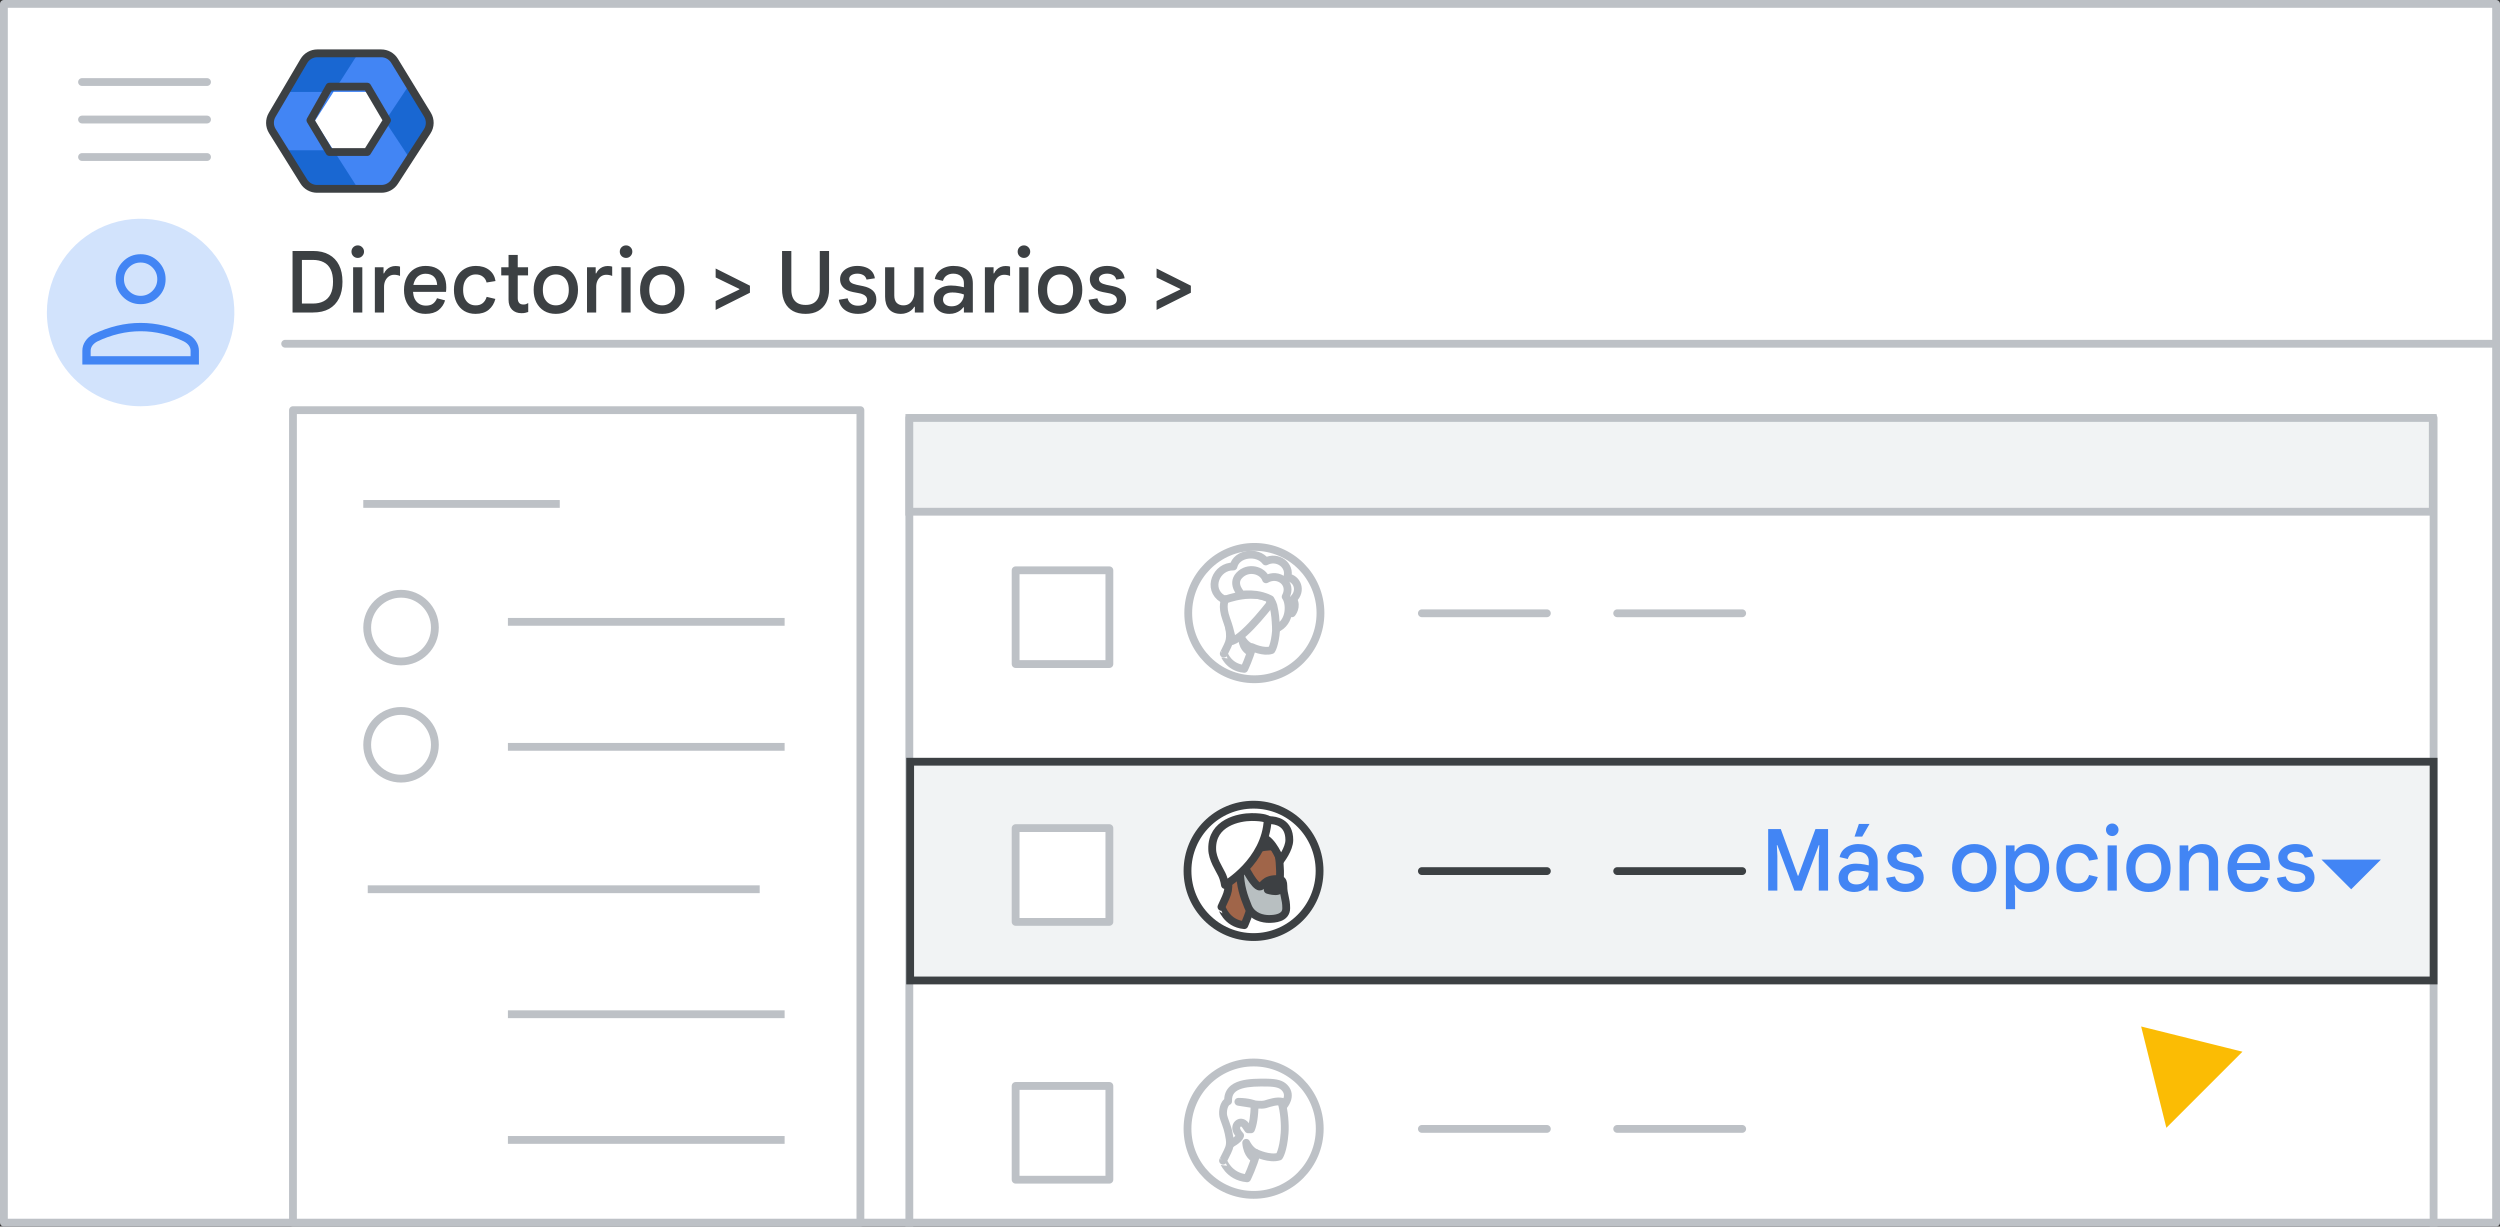 <svg width="320" height="157" viewBox="0 0 320 157" fill="none" xmlns="http://www.w3.org/2000/svg">
<rect x="0" y="0" width="320" height="157" fill="#333333" stroke="none"/>
<g id="admin-restore-data" clip-path="url(#clip0_4876_2999)">
<rect id="Rectangle" x="0.5" y="0.5" width="319" height="156" fill="white" stroke="#BDC1C6" stroke-linejoin="round"/>
<path id="Line" d="M36.5 44H319" stroke="#BDC1C6" stroke-linecap="round"/>
<g id="Admin icon - illustrated">
<g id="Group">
<path id="Vector" d="M36.407 19.233L38.831 23.168C39.214 23.791 39.922 24.174 40.688 24.174H45.849L44.92 21.531L42.688 19.233L39.547 18.722L36.407 19.233Z" fill="#1967D2"/>
<path id="Vector_2" d="M54.859 14.494L52.506 10.673L50.482 12.774L49.287 15.5L50.585 18.417L52.49 20.35L54.859 16.506C55.242 15.883 55.242 15.117 54.859 14.494Z" fill="#1967D2"/>
<path id="Vector_3" d="M45.85 6.826H40.689C39.923 6.826 39.215 7.209 38.832 7.832L36.407 11.767L39.547 12.279L42.688 11.767L44.98 9.469L45.85 6.826Z" fill="#1967D2"/>
<path id="Vector_4" d="M40.299 15.5L42.688 11.767H36.407L34.728 14.494C34.345 15.117 34.345 15.883 34.728 16.506L36.407 19.233H42.688L40.299 15.5Z" fill="#4285F4"/>
<path id="Vector_5" d="M46.898 11.767L49.287 15.5L52.505 10.673L50.755 7.832C50.372 7.209 49.663 6.826 48.897 6.826H45.85L42.688 11.767H46.898Z" fill="#4285F4"/>
<path id="Vector_6" d="M46.898 19.233H42.688L45.85 24.174H48.897C49.663 24.174 50.372 23.791 50.755 23.168L52.49 20.35L49.287 15.5L46.898 19.233Z" fill="#4285F4"/>
</g>
<path id="Path 19" fill-rule="evenodd" clip-rule="evenodd" d="M42.167 11.092H47.008L49.538 15.396L47.008 19.459H42.167L39.732 15.396L42.167 11.092Z" stroke="#3C4043" stroke-linejoin="round"/>
<path id="Path 19_2" fill-rule="evenodd" clip-rule="evenodd" d="M38.894 7.811C39.254 7.201 39.909 6.826 40.618 6.826H48.793C49.49 6.826 50.136 7.189 50.5 7.783L54.714 14.676C55.115 15.332 55.105 16.16 54.686 16.806L50.506 23.261C50.137 23.83 49.505 24.174 48.827 24.174H40.584C39.894 24.174 39.252 23.818 38.887 23.232L34.862 16.778C34.468 16.146 34.457 15.347 34.835 14.705L38.894 7.811Z" stroke="#3C4043" stroke-linejoin="round"/>
</g>
<g id="Menu">
<path id="Line_2" d="M10.5 10.5H26.5" stroke="#BDC1C6" stroke-linecap="round" stroke-linejoin="round"/>
<path id="Line_3" d="M10.5 15.3H26.5" stroke="#BDC1C6" stroke-linecap="round" stroke-linejoin="round"/>
<path id="Line_4" d="M10.5 20.1H26.5" stroke="#BDC1C6" stroke-linecap="round" stroke-linejoin="round"/>
</g>
<g id="nav-directory-on">
<path id="Path" d="M18 52C22.854 52 27.23 49.076 29.087 44.591C30.944 40.107 29.916 34.945 26.484 31.514C23.051 28.082 17.889 27.056 13.405 28.915C8.921 30.773 5.998 35.15 6 40.004C6 43.186 7.264 46.238 9.515 48.488C11.765 50.738 14.818 52.001 18 52Z" fill="#D2E3FC"/>
<g id="person_BASELINE_P900">
<path id="Shape" fill-rule="evenodd" clip-rule="evenodd" d="M15.735 38.002C16.357 38.623 17.112 38.934 18 38.934C18.888 38.934 19.643 38.623 20.265 38.002C20.887 37.38 21.198 36.625 21.198 35.736C21.198 34.866 20.887 34.115 20.265 33.484C19.643 32.854 18.888 32.539 18 32.539C17.112 32.539 16.357 32.854 15.735 33.484C15.113 34.115 14.802 34.866 14.802 35.736C14.802 36.625 15.113 37.38 15.735 38.002ZM10.539 44.903V46.662H25.462V44.903C25.462 44.459 25.333 44.046 25.076 43.664C24.818 43.282 24.476 42.985 24.049 42.772C23.037 42.292 22.029 41.932 21.025 41.692C20.021 41.452 19.013 41.333 18 41.333C16.987 41.333 15.979 41.452 14.976 41.692C13.972 41.932 12.963 42.292 11.951 42.772C11.524 42.985 11.183 43.282 10.925 43.664C10.667 44.046 10.539 44.459 10.539 44.903ZM24.396 45.596V44.903C24.396 44.655 24.32 44.428 24.17 44.223C24.018 44.019 23.809 43.846 23.543 43.704C22.655 43.278 21.744 42.954 20.812 42.732C19.879 42.51 18.942 42.398 18 42.398C17.058 42.398 16.122 42.51 15.189 42.732C14.256 42.954 13.345 43.278 12.457 43.704C12.191 43.846 11.982 44.019 11.831 44.223C11.68 44.428 11.604 44.655 11.604 44.903V45.596H24.396ZM19.506 37.242C19.088 37.659 18.586 37.868 18 37.868C17.414 37.868 16.912 37.659 16.495 37.242C16.077 36.824 15.868 36.323 15.868 35.736C15.868 35.15 16.077 34.648 16.495 34.231C16.912 33.813 17.414 33.605 18 33.605C18.586 33.605 19.088 33.813 19.506 34.231C19.923 34.648 20.132 35.15 20.132 35.736C20.132 36.323 19.923 36.824 19.506 37.242Z" fill="#4285F4"/>
</g>
</g>
<rect id="Rectangle_2" x="116.395" y="53.5" width="195.105" height="111" stroke="#BDC1C6" stroke-linejoin="round"/>
<rect id="Rectangle_3" x="116.395" y="53.5" width="195" height="12" fill="#F1F3F4" stroke="#BDC1C6"/>
<rect id="Rectangle_4" x="116.5" y="97.5" width="195" height="28" fill="#F1F3F4" stroke="#3C4043"/>
<rect id="Rectangle_5" x="37.5" y="52.5" width="72.632" height="104" fill="white" stroke="#BDC1C6" stroke-linejoin="round"/>
<g id="Group 4">
<path id="Line_5" d="M207 144.5H223" stroke="#BDC1C6" stroke-linecap="round"/>
<path id="Line_6" d="M182 144.5H198" stroke="#BDC1C6" stroke-linecap="round"/>
<rect id="Rectangle_6" x="130" y="139" width="12" height="12" fill="white" stroke="#BDC1C6" stroke-linejoin="round"/>
</g>
<g id="People/profile9 greyscale">
<g id="Group 22 Copy 5">
<ellipse id="Oval" cx="160.463" cy="144.472" rx="8.463" ry="8.472" fill="white" stroke="#BDC1C6"/>
</g>
<path id="Fill 1" fill-rule="evenodd" clip-rule="evenodd" d="M159.632 150.825C159.632 150.825 160.439 149.19 160.835 147.616C160.835 147.616 162.527 148.426 163.73 148.037C163.73 148.037 164.252 147.32 164.426 145.061C164.521 143.924 164.363 142.195 164.046 141.135C163.698 139.936 162.512 139.126 160.565 139.422C157.923 139.811 156.705 141.244 157.195 143.721C157.765 146.666 157.464 146.666 156.547 148.567C156.562 148.551 157.211 150.608 159.632 150.825Z" fill="white"/>
<path id="Stroke 3" fill-rule="evenodd" clip-rule="evenodd" d="M159.632 150.825C159.632 150.825 160.439 149.19 160.835 147.616C160.835 147.616 162.527 148.426 163.73 148.037C163.73 148.037 164.252 147.32 164.426 145.061C164.521 143.924 164.363 142.195 164.046 141.135C163.698 139.936 162.512 139.126 160.565 139.422C157.923 139.811 156.705 141.244 157.195 143.721C157.765 146.666 157.464 146.666 156.547 148.567C156.562 148.551 157.211 150.608 159.632 150.825Z" stroke="#BDC1C6" stroke-linecap="round" stroke-linejoin="round"/>
<path id="Fill 5" fill-rule="evenodd" clip-rule="evenodd" d="M158.737 145.345C158.574 145.911 157.413 146.477 157.413 146.477C157.413 146.477 157.528 146.267 157.266 145.054C157.102 144.198 156.661 143.276 156.579 142.84C156.465 142.226 156.644 141.191 157.2 140.965C157.07 138.532 160.091 138.556 162.102 138.573L162.121 138.573C163.462 138.589 164.017 138.799 164.426 139.219C165.44 140.27 164.312 141.531 164.312 141.531C164.279 141.272 164.116 141.03 164.116 141.03C163.429 140.868 162.579 141.159 161.941 141.353C161.467 141.482 160.584 141.353 160.584 141.353C160.584 142.84 160.372 143.988 160.127 144.553H159.767L159.358 143.955C159.358 143.955 159.13 143.664 158.77 143.697C158.606 143.713 158.23 143.891 158.23 144.392C158.23 144.747 158.557 145.168 158.737 145.345Z" fill="white"/>
<path id="Stroke 7" d="M160.585 141.353L160.508 141.847C160.759 141.886 161 141.73 161.067 141.484C161.134 141.238 161.005 140.982 160.768 140.888L160.585 141.353ZM158.509 141.03V140.53C158.247 140.53 158.03 140.731 158.01 140.991C157.99 141.251 158.174 141.484 158.432 141.524L158.509 141.03ZM160.584 141.353L160.657 140.858C160.513 140.837 160.367 140.88 160.258 140.975C160.148 141.07 160.084 141.208 160.084 141.353H160.584ZM160.127 144.553V145.053C160.326 145.053 160.506 144.935 160.585 144.752L160.127 144.553ZM159.767 144.553L159.354 144.835C159.447 144.972 159.602 145.053 159.767 145.053V144.553ZM159.358 143.955L159.771 143.673C159.765 143.664 159.758 143.655 159.752 143.647L159.358 143.955ZM158.77 143.697L158.725 143.199L158.72 143.199L158.77 143.697ZM158.737 145.345L159.218 145.484C159.268 145.308 159.219 145.119 159.089 144.99L158.737 145.345ZM157.413 146.477L156.974 146.238C156.87 146.429 156.901 146.665 157.052 146.822C157.202 146.98 157.437 147.022 157.632 146.926L157.413 146.477ZM157.266 145.054L156.775 145.148L156.777 145.16L157.266 145.054ZM156.579 142.84L156.088 142.931L156.088 142.932L156.579 142.84ZM157.2 140.965L157.389 141.428C157.586 141.348 157.711 141.151 157.7 140.938L157.2 140.965ZM162.121 138.573L162.127 138.073L162.125 138.073L162.121 138.573ZM164.426 139.219L164.786 138.872L164.785 138.871L164.426 139.219ZM164.312 141.531L163.816 141.594C163.84 141.788 163.976 141.95 164.163 142.008C164.35 142.067 164.554 142.01 164.685 141.864L164.312 141.531ZM164.116 141.03L164.53 140.75C164.46 140.646 164.353 140.572 164.23 140.543L164.116 141.03ZM161.941 141.353L162.073 141.835C162.078 141.834 162.082 141.833 162.087 141.831L161.941 141.353ZM160.585 141.353C160.768 140.888 160.768 140.888 160.768 140.888C160.768 140.888 160.768 140.888 160.768 140.888C160.768 140.888 160.768 140.888 160.767 140.888C160.767 140.887 160.766 140.887 160.766 140.887C160.765 140.887 160.764 140.886 160.762 140.886C160.759 140.884 160.756 140.883 160.751 140.881C160.742 140.878 160.73 140.873 160.715 140.868C160.684 140.857 160.642 140.843 160.587 140.825C160.479 140.791 160.323 140.747 160.128 140.703C159.736 140.616 159.18 140.53 158.509 140.53V141.53C159.095 141.53 159.578 141.605 159.91 141.679C160.075 141.716 160.203 141.753 160.287 141.779C160.329 141.793 160.36 141.803 160.379 141.81C160.389 141.813 160.395 141.816 160.399 141.817C160.401 141.818 160.402 141.818 160.402 141.818C160.402 141.819 160.402 141.819 160.402 141.818C160.402 141.818 160.402 141.818 160.402 141.818C160.401 141.818 160.401 141.818 160.401 141.818C160.401 141.818 160.401 141.818 160.401 141.818C160.401 141.818 160.401 141.818 160.585 141.353ZM158.432 141.524L160.508 141.847L160.662 140.859L158.586 140.536L158.432 141.524ZM160.084 141.353C160.084 142.811 159.874 143.88 159.668 144.354L160.585 144.752C160.87 144.095 161.084 142.869 161.084 141.353H160.084ZM160.127 144.053H159.767V145.053H160.127V144.053ZM160.18 144.271L159.771 143.673L158.946 144.238L159.354 144.835L160.18 144.271ZM159.358 143.955C159.752 143.647 159.751 143.646 159.751 143.646C159.751 143.646 159.751 143.646 159.751 143.646C159.751 143.646 159.751 143.645 159.751 143.645C159.75 143.645 159.75 143.644 159.749 143.644C159.749 143.643 159.748 143.642 159.747 143.641C159.745 143.638 159.743 143.636 159.74 143.633C159.736 143.627 159.73 143.62 159.723 143.612C159.709 143.597 159.691 143.577 159.669 143.555C159.624 143.511 159.561 143.454 159.478 143.399C159.315 143.289 159.055 143.169 158.725 143.199L158.815 144.195C158.845 144.192 158.879 144.201 158.92 144.229C158.94 144.242 158.956 144.256 158.965 144.266C158.97 144.27 158.972 144.273 158.973 144.273C158.973 144.274 158.972 144.273 158.971 144.271C158.97 144.271 158.97 144.27 158.969 144.269C158.968 144.268 158.968 144.267 158.967 144.267C158.967 144.266 158.966 144.266 158.966 144.266C158.966 144.265 158.966 144.265 158.966 144.265C158.966 144.265 158.965 144.265 158.965 144.265C158.965 144.264 158.965 144.264 159.358 143.955ZM158.72 143.199C158.527 143.218 158.289 143.315 158.094 143.501C157.882 143.702 157.731 144.002 157.731 144.392H158.731C158.731 144.33 158.742 144.293 158.751 144.272C158.76 144.251 158.772 144.236 158.784 144.224C158.797 144.211 158.812 144.202 158.826 144.196C158.842 144.189 158.842 144.192 158.82 144.194L158.72 143.199ZM157.731 144.392C157.731 144.706 157.868 144.995 157.989 145.195C158.117 145.405 158.27 145.586 158.386 145.701L159.089 144.99C159.025 144.927 158.925 144.809 158.844 144.676C158.756 144.532 158.731 144.433 158.731 144.392H157.731ZM158.257 145.207C158.25 145.229 158.215 145.299 158.107 145.408C158.005 145.51 157.873 145.614 157.732 145.71C157.593 145.805 157.456 145.886 157.354 145.943C157.303 145.971 157.262 145.993 157.234 146.007C157.22 146.015 157.209 146.02 157.202 146.023C157.199 146.025 157.196 146.026 157.195 146.027C157.194 146.027 157.194 146.027 157.194 146.028C157.194 146.028 157.194 146.028 157.194 146.028C157.194 146.028 157.194 146.028 157.194 146.027C157.194 146.027 157.194 146.027 157.194 146.027C157.194 146.027 157.194 146.027 157.413 146.477C157.632 146.926 157.632 146.926 157.632 146.926C157.632 146.926 157.633 146.926 157.633 146.926C157.633 146.926 157.633 146.926 157.633 146.926C157.633 146.926 157.634 146.925 157.634 146.925C157.635 146.925 157.637 146.924 157.638 146.923C157.641 146.922 157.645 146.92 157.65 146.917C157.661 146.912 157.675 146.905 157.693 146.896C157.729 146.877 157.779 146.85 157.84 146.817C157.96 146.75 158.124 146.653 158.296 146.536C158.466 146.42 158.654 146.276 158.816 146.113C158.971 145.957 159.142 145.744 159.218 145.484L158.257 145.207ZM157.413 146.477C157.852 146.716 157.853 146.715 157.853 146.714C157.853 146.714 157.854 146.714 157.854 146.713C157.854 146.712 157.855 146.711 157.855 146.71C157.856 146.708 157.857 146.706 157.858 146.704C157.86 146.7 157.862 146.696 157.864 146.692C157.868 146.685 157.872 146.677 157.875 146.669C157.882 146.652 157.888 146.636 157.893 146.619C157.904 146.585 157.913 146.549 157.92 146.51C157.933 146.432 157.94 146.335 157.938 146.21C157.933 145.962 157.889 145.572 157.755 144.949L156.777 145.16C156.904 145.749 156.935 146.07 156.938 146.23C156.939 146.309 156.934 146.341 156.934 146.34C156.934 146.34 156.936 146.329 156.942 146.312C156.945 146.303 156.948 146.292 156.954 146.28C156.956 146.274 156.959 146.267 156.963 146.26C156.964 146.256 156.966 146.253 156.968 146.249C156.969 146.247 156.97 146.245 156.971 146.243C156.971 146.242 156.972 146.242 156.972 146.241C156.973 146.24 156.973 146.239 156.973 146.239C156.974 146.238 156.974 146.238 157.413 146.477ZM157.757 144.961C157.667 144.49 157.504 144.014 157.362 143.62C157.209 143.195 157.102 142.914 157.071 142.748L156.088 142.932C156.138 143.202 156.292 143.6 156.421 143.959C156.562 144.35 156.701 144.762 156.775 145.148L157.757 144.961ZM157.071 142.749C157.029 142.521 157.039 142.186 157.121 141.89C157.209 141.567 157.334 141.451 157.389 141.428L157.012 140.502C156.511 140.706 156.268 141.219 156.156 141.624C156.038 142.056 156.016 142.544 156.088 142.931L157.071 142.749ZM157.7 140.938C157.673 140.441 157.806 140.119 158.007 139.889C158.22 139.646 158.552 139.46 159 139.327C159.909 139.057 161.091 139.065 162.117 139.073L162.125 138.073C161.141 138.065 159.797 138.048 158.716 138.368C158.168 138.531 157.639 138.793 157.255 139.23C156.861 139.68 156.662 140.268 156.701 140.992L157.7 140.938ZM162.115 139.073C163.417 139.088 163.801 139.294 164.068 139.568L164.785 138.871C164.234 138.304 163.507 138.089 162.127 138.073L162.115 139.073ZM164.066 139.566C164.402 139.915 164.392 140.274 164.277 140.605C164.217 140.776 164.131 140.928 164.056 141.04C164.02 141.095 163.988 141.137 163.966 141.165C163.955 141.178 163.947 141.188 163.942 141.194C163.94 141.197 163.938 141.198 163.938 141.199C163.938 141.199 163.938 141.199 163.938 141.199C163.938 141.199 163.938 141.199 163.938 141.199C163.938 141.198 163.939 141.198 163.939 141.198C163.939 141.198 163.939 141.198 163.939 141.198C163.939 141.198 163.939 141.198 164.312 141.531C164.685 141.864 164.685 141.864 164.685 141.864C164.685 141.864 164.685 141.864 164.685 141.864C164.685 141.863 164.686 141.863 164.686 141.863C164.686 141.862 164.687 141.861 164.688 141.861C164.689 141.859 164.691 141.857 164.692 141.855C164.696 141.851 164.701 141.846 164.706 141.839C164.718 141.826 164.733 141.807 164.751 141.785C164.787 141.739 164.835 141.675 164.888 141.595C164.994 141.437 165.126 141.208 165.221 140.933C165.417 140.371 165.464 139.575 164.786 138.872L164.066 139.566ZM164.808 141.468C164.782 141.263 164.708 141.082 164.652 140.966C164.622 140.904 164.594 140.853 164.572 140.817C164.561 140.799 164.552 140.784 164.545 140.772C164.541 140.767 164.538 140.762 164.536 140.758C164.535 140.756 164.533 140.755 164.533 140.753C164.532 140.753 164.532 140.752 164.531 140.752C164.531 140.751 164.531 140.751 164.531 140.751C164.531 140.751 164.531 140.751 164.531 140.75C164.531 140.75 164.53 140.75 164.53 140.75C164.53 140.75 164.53 140.75 164.116 141.03C163.701 141.309 163.701 141.309 163.701 141.309C163.701 141.309 163.701 141.309 163.701 141.309C163.701 141.309 163.701 141.309 163.701 141.309C163.701 141.308 163.701 141.308 163.7 141.308C163.7 141.308 163.7 141.307 163.7 141.307C163.7 141.307 163.699 141.307 163.699 141.307C163.699 141.306 163.7 141.307 163.701 141.309C163.703 141.312 163.706 141.318 163.711 141.326C163.722 141.343 163.736 141.369 163.751 141.401C163.785 141.47 163.809 141.54 163.816 141.594L164.808 141.468ZM164.23 140.543C163.784 140.438 163.317 140.485 162.911 140.568C162.503 140.651 162.101 140.782 161.796 140.875L162.087 141.831C162.419 141.73 162.761 141.619 163.11 141.548C163.459 141.477 163.761 141.46 164.001 141.516L164.23 140.543ZM161.81 140.871C161.658 140.912 161.391 140.918 161.114 140.902C160.985 140.895 160.869 140.884 160.785 140.874C160.744 140.87 160.711 140.865 160.688 140.862C160.677 140.861 160.669 140.86 160.663 140.859C160.661 140.859 160.659 140.858 160.658 140.858C160.657 140.858 160.657 140.858 160.657 140.858C160.657 140.858 160.657 140.858 160.657 140.858C160.657 140.858 160.657 140.858 160.657 140.858C160.657 140.858 160.657 140.858 160.657 140.858C160.657 140.858 160.657 140.858 160.584 141.353C160.512 141.848 160.512 141.848 160.512 141.848C160.512 141.848 160.512 141.848 160.512 141.848C160.512 141.848 160.512 141.848 160.513 141.848C160.513 141.848 160.513 141.848 160.514 141.848C160.514 141.848 160.515 141.848 160.516 141.848C160.519 141.849 160.522 141.849 160.526 141.85C160.533 141.851 160.544 141.852 160.558 141.854C160.586 141.858 160.626 141.863 160.674 141.868C160.771 141.879 160.905 141.892 161.056 141.901C161.339 141.917 161.75 141.923 162.073 141.835L161.81 140.871Z" fill="#BDC1C6"/>
<path id="Fill 13" fill-rule="evenodd" clip-rule="evenodd" d="M160.512 148.256C160.512 148.256 159.64 147.845 159.512 146.279C159.512 146.279 159.94 147.212 160.698 147.56C160.698 147.56 160.655 147.734 160.626 147.877C160.569 148.035 160.512 148.256 160.512 148.256Z" fill="#BDC1C6"/>
<path id="Stroke 15" fill-rule="evenodd" clip-rule="evenodd" d="M160.512 148.256C160.512 148.256 159.64 147.845 159.512 146.279C159.512 146.279 159.94 147.212 160.698 147.56C160.698 147.56 160.655 147.734 160.626 147.877C160.569 148.035 160.512 148.256 160.512 148.256Z" stroke="#BDC1C6" stroke-linecap="round" stroke-linejoin="round"/>
</g>
<g id="Group 5">
<path id="Line_7" d="M207 111.5H223" stroke="#3C4043" stroke-linecap="round"/>
<path id="Line_8" d="M182 111.5H198" stroke="#3C4043" stroke-linecap="round"/>
<g id="People/profile6">
<g id="Group 22 Copy">
<ellipse id="Oval_2" cx="160.453" cy="111.472" rx="8.453" ry="8.472" fill="white" stroke="#3C4043"/>
</g>
<g id="Group 25">
<path id="Fill 1_2" fill-rule="evenodd" clip-rule="evenodd" d="M159.272 118.419C159.272 118.419 160.037 116.726 160.413 115.099C160.413 115.099 162.019 115.937 163.16 115.534C163.16 115.534 163.656 114.792 163.821 112.456C163.911 111.279 163.761 109.49 163.461 108.394C163.13 107.153 162.004 106.315 160.158 106.621C157.65 107.024 156.494 108.507 156.96 111.07C157.5 114.116 157.215 114.116 156.344 116.082C156.359 116.082 156.96 118.209 159.272 118.419Z" fill="#A06549"/>
<path id="Stroke 3_2" fill-rule="evenodd" clip-rule="evenodd" d="M159.272 118.419C159.272 118.419 160.037 116.726 160.413 115.099C160.413 115.099 162.019 115.937 163.16 115.534C163.16 115.534 163.656 114.792 163.821 112.456C163.911 111.279 163.761 109.49 163.461 108.394C163.13 107.153 162.004 106.315 160.158 106.621C157.65 107.024 156.494 108.507 156.96 111.07C157.5 114.116 157.215 114.116 156.344 116.082C156.359 116.082 156.96 118.209 159.272 118.419Z" stroke="#3D4043" stroke-linecap="round" stroke-linejoin="round"/>
<path id="Fill 5_2" fill-rule="evenodd" clip-rule="evenodd" d="M160.44 115.652C160.44 115.652 159.28 115.24 159.108 113.675C159.108 113.675 159.679 114.608 160.688 114.956C160.688 114.956 160.631 115.13 160.593 115.272C160.517 115.43 160.44 115.652 160.44 115.652Z" fill="#3C4043"/>
<path id="Stroke 7_2" fill-rule="evenodd" clip-rule="evenodd" d="M160.44 115.652C160.44 115.652 159.28 115.24 159.108 113.675C159.108 113.675 159.679 114.608 160.688 114.956C160.688 114.956 160.631 115.13 160.593 115.272C160.517 115.43 160.44 115.652 160.44 115.652Z" stroke="#3C4043" stroke-linecap="round" stroke-linejoin="round"/>
<path id="Fill 9" fill-rule="evenodd" clip-rule="evenodd" d="M163.819 113.854C163.819 113.854 163.727 114.07 163.247 114.07C162.766 114.07 162.267 113.897 162.267 113.897C162.267 113.897 163.025 113.279 163.505 113.279C163.986 113.279 163.819 113.854 163.819 113.854ZM164.27 113.38C164.27 112.521 163.819 112.521 163.419 112.521C161.751 112.521 161.734 113.477 161.234 113.477C160.6 113.477 159.365 111.062 159.365 111.062C159.365 111.062 158.681 109.57 158.715 111.5C158.748 113.429 159.198 114.71 159.749 116.055C160.299 117.401 161.734 117.628 162.418 117.628C163.102 117.628 164.637 117.547 164.637 116.25C164.637 114.969 164.27 114.612 164.27 113.38Z" fill="#B8BFC1"/>
<path id="Stroke 11" d="M163.819 113.854L164.279 114.051C164.287 114.032 164.294 114.013 164.3 113.993L163.819 113.854ZM162.267 113.897L161.951 113.51C161.811 113.625 161.743 113.806 161.775 113.985C161.807 114.163 161.933 114.311 162.104 114.37L162.267 113.897ZM159.365 111.062L158.911 111.27C158.914 111.277 158.917 111.283 158.92 111.289L159.365 111.062ZM163.819 113.854C163.36 113.657 163.36 113.657 163.36 113.657C163.36 113.656 163.36 113.656 163.36 113.656C163.361 113.655 163.361 113.655 163.361 113.654C163.362 113.653 163.362 113.652 163.363 113.651C163.364 113.649 163.364 113.646 163.365 113.644C163.367 113.64 163.369 113.636 163.371 113.632C163.375 113.624 163.379 113.617 163.383 113.61C163.391 113.597 163.399 113.585 163.407 113.576C163.423 113.556 163.436 113.546 163.441 113.543C163.455 113.534 163.411 113.57 163.247 113.57V114.57C163.563 114.57 163.805 114.498 163.985 114.382C164.074 114.324 164.14 114.26 164.188 114.2C164.212 114.17 164.231 114.142 164.245 114.117C164.253 114.104 164.259 114.092 164.265 114.081C164.268 114.076 164.27 114.07 164.272 114.065C164.274 114.063 164.275 114.06 164.276 114.058C164.276 114.057 164.277 114.056 164.277 114.055C164.278 114.054 164.278 114.053 164.278 114.053C164.278 114.052 164.278 114.052 164.279 114.052C164.279 114.052 164.279 114.051 163.819 113.854ZM163.247 113.57C163.06 113.57 162.857 113.536 162.691 113.497C162.61 113.478 162.542 113.459 162.496 113.445C162.473 113.438 162.455 113.433 162.444 113.429C162.438 113.427 162.434 113.426 162.432 113.425C162.431 113.425 162.43 113.425 162.43 113.425C162.43 113.425 162.43 113.425 162.43 113.425C162.43 113.425 162.43 113.425 162.43 113.425C162.431 113.425 162.431 113.425 162.431 113.425C162.431 113.425 162.431 113.425 162.431 113.425C162.431 113.425 162.431 113.425 162.267 113.897C162.104 114.37 162.104 114.37 162.104 114.37C162.104 114.37 162.104 114.37 162.104 114.37C162.104 114.37 162.105 114.37 162.105 114.37C162.105 114.37 162.105 114.37 162.106 114.37C162.106 114.371 162.107 114.371 162.108 114.371C162.109 114.372 162.112 114.372 162.114 114.373C162.12 114.375 162.127 114.378 162.136 114.38C162.154 114.386 162.179 114.394 162.21 114.403C162.272 114.422 162.359 114.446 162.463 114.471C162.666 114.518 162.953 114.57 163.247 114.57V113.57ZM162.267 113.897C162.584 114.285 162.584 114.285 162.584 114.285C162.584 114.285 162.583 114.285 162.583 114.285C162.583 114.285 162.583 114.285 162.583 114.285C162.583 114.285 162.583 114.285 162.583 114.285C162.583 114.285 162.583 114.285 162.584 114.284C162.585 114.284 162.586 114.283 162.588 114.281C162.593 114.278 162.599 114.272 162.609 114.265C162.627 114.25 162.655 114.229 162.69 114.203C162.761 114.151 162.859 114.082 162.97 114.013C163.081 113.944 163.196 113.881 163.302 113.837C163.415 113.79 163.481 113.779 163.505 113.779V112.779C163.289 112.779 163.08 112.846 162.916 112.914C162.745 112.986 162.581 113.078 162.443 113.163C162.304 113.25 162.182 113.335 162.096 113.398C162.053 113.43 162.018 113.457 161.993 113.477C161.981 113.486 161.971 113.494 161.964 113.5C161.96 113.503 161.958 113.505 161.955 113.507C161.954 113.507 161.954 113.508 161.953 113.509C161.952 113.509 161.952 113.509 161.952 113.509C161.952 113.51 161.952 113.51 161.952 113.51C161.952 113.51 161.951 113.51 161.951 113.51C161.951 113.51 161.951 113.51 162.267 113.897ZM163.505 113.779C163.516 113.779 163.504 113.781 163.479 113.771C163.453 113.761 163.423 113.743 163.397 113.716C163.347 113.665 163.345 113.619 163.346 113.63C163.348 113.64 163.348 113.661 163.343 113.69C163.341 113.702 163.339 113.712 163.338 113.718C163.338 113.72 163.337 113.722 163.337 113.721C163.337 113.721 163.337 113.721 163.338 113.72C163.338 113.719 163.338 113.719 163.338 113.718C163.338 113.718 163.338 113.717 163.339 113.717C163.339 113.716 163.339 113.716 163.339 113.716C163.339 113.716 163.339 113.716 163.339 113.716C163.339 113.716 163.339 113.715 163.819 113.854C164.3 113.993 164.3 113.993 164.3 113.993C164.3 113.993 164.3 113.992 164.3 113.992C164.3 113.992 164.3 113.992 164.3 113.992C164.3 113.991 164.3 113.99 164.301 113.99C164.301 113.988 164.301 113.987 164.302 113.985C164.303 113.982 164.304 113.978 164.305 113.974C164.307 113.965 164.31 113.954 164.313 113.941C164.319 113.915 164.326 113.88 164.332 113.838C164.344 113.759 164.356 113.637 164.338 113.503C164.321 113.371 164.27 113.181 164.117 113.022C163.952 112.851 163.731 112.779 163.505 112.779V113.779ZM164.77 113.38C164.77 112.876 164.636 112.453 164.27 112.211C163.959 112.006 163.581 112.021 163.419 112.021V113.021C163.526 113.021 163.594 113.022 163.653 113.03C163.709 113.037 163.722 113.048 163.719 113.046C163.709 113.039 163.716 113.036 163.729 113.07C163.746 113.112 163.77 113.205 163.77 113.38H164.77ZM163.419 112.021C162.468 112.021 161.93 112.301 161.56 112.622C161.476 112.695 161.404 112.767 161.347 112.825C161.285 112.889 161.25 112.927 161.214 112.959C161.15 113.018 161.172 112.977 161.234 112.977V113.977C161.545 113.977 161.757 113.817 161.889 113.697C161.952 113.64 162.016 113.573 162.063 113.524C162.115 113.47 162.163 113.423 162.216 113.377C162.398 113.219 162.702 113.021 163.419 113.021V112.021ZM161.234 112.977C161.305 112.977 161.319 113.006 161.258 112.964C161.206 112.928 161.134 112.863 161.045 112.765C160.867 112.568 160.671 112.293 160.482 111.999C160.296 111.709 160.128 111.417 160.005 111.197C159.944 111.087 159.895 110.995 159.861 110.931C159.844 110.9 159.831 110.875 159.823 110.858C159.819 110.85 159.815 110.844 159.813 110.84C159.812 110.838 159.811 110.836 159.811 110.835C159.811 110.835 159.811 110.834 159.81 110.834C159.81 110.834 159.81 110.834 159.81 110.834C159.81 110.834 159.81 110.834 159.81 110.834C159.81 110.834 159.81 110.834 159.365 111.062C158.92 111.289 158.92 111.289 158.92 111.289C158.92 111.289 158.92 111.29 158.92 111.29C158.92 111.29 158.92 111.29 158.92 111.29C158.921 111.291 158.921 111.291 158.921 111.292C158.922 111.293 158.923 111.295 158.924 111.298C158.927 111.303 158.931 111.31 158.936 111.319C158.945 111.338 158.959 111.365 158.978 111.4C159.014 111.468 159.066 111.565 159.131 111.682C159.26 111.914 159.439 112.226 159.641 112.54C159.84 112.85 160.071 113.179 160.303 113.435C160.419 113.563 160.548 113.688 160.685 113.783C160.813 113.873 161.004 113.977 161.234 113.977V112.977ZM159.365 111.062C159.82 110.853 159.82 110.853 159.82 110.853C159.82 110.853 159.819 110.853 159.819 110.853C159.819 110.853 159.819 110.852 159.819 110.852C159.819 110.852 159.819 110.851 159.818 110.851C159.818 110.849 159.817 110.848 159.816 110.846C159.814 110.842 159.812 110.836 159.809 110.83C159.802 110.817 159.793 110.798 159.782 110.777C159.761 110.733 159.729 110.674 159.691 110.608C159.628 110.499 159.503 110.296 159.337 110.165C159.258 110.103 159.07 109.976 158.819 110.021C158.544 110.069 158.406 110.28 158.347 110.411C158.285 110.548 158.254 110.709 158.236 110.873C158.217 111.045 158.21 111.255 158.215 111.508L159.214 111.491C159.21 111.262 159.218 111.097 159.23 110.98C159.243 110.857 159.26 110.818 159.258 110.823C159.258 110.823 159.191 110.97 158.993 111.005C158.904 111.021 158.832 111.004 158.788 110.988C158.747 110.972 158.723 110.954 158.717 110.95C158.709 110.943 158.72 110.95 158.748 110.989C158.773 111.022 158.8 111.065 158.826 111.11C158.852 111.154 158.874 111.196 158.889 111.226C158.897 111.241 158.903 111.254 158.906 111.261C158.908 111.265 158.91 111.268 158.91 111.269C158.911 111.27 158.911 111.271 158.911 111.271C158.911 111.271 158.911 111.271 158.911 111.271C158.911 111.271 158.911 111.271 158.911 111.271C158.911 111.27 158.911 111.27 158.911 111.27C158.911 111.27 158.911 111.27 159.365 111.062ZM158.215 111.508C158.25 113.527 158.725 114.874 159.286 116.245L160.212 115.866C159.671 114.545 159.246 113.331 159.214 111.491L158.215 111.508ZM159.286 116.245C159.96 117.892 161.692 118.128 162.418 118.128V117.128C161.776 117.128 160.639 116.91 160.212 115.866L159.286 116.245ZM162.418 118.128C162.766 118.128 163.402 118.11 163.965 117.891C164.252 117.78 164.549 117.605 164.774 117.328C165.006 117.043 165.137 116.681 165.137 116.25H164.137C164.137 116.467 164.076 116.602 163.999 116.697C163.915 116.8 163.785 116.889 163.603 116.959C163.227 117.105 162.754 117.128 162.418 117.128V118.128ZM165.137 116.25C165.137 115.552 165.035 115.099 164.941 114.686C164.851 114.289 164.77 113.937 164.77 113.38H163.77C163.77 114.055 163.873 114.498 163.966 114.908C164.055 115.301 164.137 115.667 164.137 116.25H165.137Z" fill="#3D4043"/>
<path id="Fill 13_2" fill-rule="evenodd" clip-rule="evenodd" d="M161.478 108.535C161.478 108.535 163.006 108.255 163.372 108.379C163.738 108.504 162.735 106.558 162.735 106.558L161.812 106.574L161.478 108.535Z" fill="white"/>
<path id="Stroke 15_2" fill-rule="evenodd" clip-rule="evenodd" d="M161.083 108.535C161.083 108.535 162.611 108.255 162.977 108.379C163.343 108.504 162.34 106.558 162.34 106.558L161.417 106.574L161.083 108.535Z" stroke="#3D4043" stroke-linecap="round" stroke-linejoin="round"/>
<path id="Fill 17" fill-rule="evenodd" clip-rule="evenodd" d="M161.729 105.13C161.729 105.13 161.595 104.977 162.455 104.977C163.314 104.977 165.032 105.274 165.032 107.521C165.032 108.692 163.905 110.117 163.905 110.117C163.905 110.117 162.875 107.471 161.615 107.199C160.355 106.911 161.729 105.13 161.729 105.13Z" fill="white"/>
<path id="Stroke 19" fill-rule="evenodd" clip-rule="evenodd" d="M161.729 105.13C161.729 105.13 161.595 104.977 162.455 104.977C163.314 104.977 165.032 105.274 165.032 107.521C165.032 108.692 163.905 110.117 163.905 110.117C163.905 110.117 162.875 107.471 161.615 107.199C160.355 106.911 161.729 105.13 161.729 105.13Z" stroke="#3D4043" stroke-linecap="round" stroke-linejoin="round"/>
<path id="Fill 21" fill-rule="evenodd" clip-rule="evenodd" d="M156.794 113.279C156.794 113.279 162.022 110.277 162.267 104.889C162.267 104.889 161.859 104.582 160.225 104.582C158.591 104.582 155.095 105.29 155.16 108.661C155.16 109.939 156.075 111.247 156.386 111.909C156.712 112.571 156.794 113.279 156.794 113.279Z" fill="white"/>
<path id="Stroke 23" fill-rule="evenodd" clip-rule="evenodd" d="M156.794 113.279C156.794 113.279 162.022 110.277 162.267 104.889C162.267 104.889 161.859 104.582 160.225 104.582C158.591 104.582 155.095 105.29 155.16 108.661C155.16 109.939 156.075 111.247 156.386 111.909C156.712 112.571 156.794 113.279 156.794 113.279Z" stroke="#3D4043" stroke-linecap="round" stroke-linejoin="round"/>
</g>
</g>
<rect id="Rectangle_7" x="130" y="106" width="12" height="12" fill="white" stroke="#BDC1C6" stroke-linejoin="round"/>
<g id="Group 2">
<g id="arrow_drop_down_BASELINE_P900">
<path id="Path_2" d="M300.95 113.83L297.15 110.03H304.75L300.95 113.83Z" fill="#4285F4"/>
</g>
</g>
</g>
<g id="Group 3">
<path id="Line_9" d="M207 78.5H223" stroke="#BDC1C6" stroke-linecap="round"/>
<path id="Line_10" d="M182 78.5H198" stroke="#BDC1C6" stroke-linecap="round"/>
<g id="People/profile2 greyscale">
<ellipse id="Oval_3" cx="160.557" cy="78.472" rx="8.463" ry="8.472" fill="white" stroke="#BDC1C6"/>
<g id="Group 27">
<path id="Fill 1_3" fill-rule="evenodd" clip-rule="evenodd" d="M165.373 78.5C165.373 78.5 166.08 77.635 165.52 76.706C166.706 75.584 166 74.009 164.773 73.906C165.253 72.319 163.48 71.08 162.013 71.867C160.947 70.447 158.267 70.809 157.88 72.512C155.694 72.448 154.441 75.39 156.507 76.655L162.96 77.455C162.96 77.442 165.04 77.648 165.373 78.5Z" fill="white"/>
<path id="Stroke 3_3" fill-rule="evenodd" clip-rule="evenodd" d="M165.373 78.5C165.373 78.5 166.08 77.635 165.52 76.706C166.706 75.584 166 74.009 164.773 73.906C165.253 72.319 163.48 71.08 162.013 71.867C160.947 70.447 158.267 70.809 157.88 72.512C155.694 72.448 154.441 75.39 156.507 76.655L162.96 77.455C162.96 77.442 165.04 77.648 165.373 78.5Z" stroke="#BDC1C6" stroke-linecap="round" stroke-linejoin="round"/>
<path id="Stroke 7_3" fill-rule="evenodd" clip-rule="evenodd" d="M159.263 85.616C159.263 85.616 159.949 84.206 160.286 82.85C160.286 82.85 161.725 83.548 162.747 83.212C162.747 83.212 163.19 82.594 163.339 80.647C163.419 79.667 163.285 78.176 163.016 77.263C162.72 76.228 161.711 75.53 160.057 75.785C157.811 76.121 156.775 77.357 157.192 79.492C157.676 82.03 157.421 82.03 156.641 83.669C156.654 83.655 157.206 85.428 159.263 85.616Z" stroke="#BDC1C6" stroke-linecap="round" stroke-linejoin="round"/>
<path id="Stroke 9" d="M159.013 79.91C159.013 79.91 158.841 79.649 158.601 79.69C158.361 79.732 158.201 80.02 158.224 80.335C158.236 80.65 158.487 81.089 158.773 81.267" stroke="#BDC1C6" stroke-linecap="round" stroke-linejoin="round"/>
<path id="Fill 11" fill-rule="evenodd" clip-rule="evenodd" d="M160.013 83.442C160.013 83.442 159.142 83.113 159.013 81.86C159.013 81.86 159.442 82.607 160.199 82.885C160.199 82.885 160.156 83.024 160.128 83.138C160.07 83.277 160.013 83.442 160.013 83.442Z" fill="#BDC1C6"/>
<path id="Stroke 13" fill-rule="evenodd" clip-rule="evenodd" d="M160.013 83.442C160.013 83.442 159.142 83.113 159.013 81.86C159.013 81.86 159.442 82.607 160.199 82.885C160.199 82.885 160.156 83.024 160.128 83.138C160.07 83.277 160.013 83.442 160.013 83.442Z" stroke="#BDC1C6" stroke-linecap="round" stroke-linejoin="round"/>
<path id="Fill 15" fill-rule="evenodd" clip-rule="evenodd" d="M157.703 82.058C157.703 82.058 157.609 81.001 156.966 79.243C156.323 77.485 156.832 76.757 156.832 76.757C156.832 76.757 160.475 75.315 162.966 76.798C162.966 76.798 159.484 81.454 157.703 82.058Z" fill="white"/>
<path id="Stroke 17" fill-rule="evenodd" clip-rule="evenodd" d="M162.966 76.798C162.966 76.798 159.484 81.454 157.703 82.058C157.703 82.058 157.609 81.001 156.966 79.243C156.323 77.485 156.832 76.757 156.832 76.757C156.832 76.757 160.475 75.315 162.966 76.798Z" stroke="#BDC1C6" stroke-linecap="round" stroke-linejoin="round"/>
<path id="Fill 19" fill-rule="evenodd" clip-rule="evenodd" d="M162.571 77.113L163.362 77.314C163.362 77.314 163.272 76.871 163.03 76.523L162.571 77.113Z" fill="white"/>
<path id="Stroke 21" fill-rule="evenodd" clip-rule="evenodd" d="M162.571 77.113L163.362 77.314C163.362 77.314 163.272 76.871 163.03 76.523L162.571 77.113Z" stroke="#BDC1C6" stroke-linecap="round" stroke-linejoin="round"/>
<path id="Fill 23" fill-rule="evenodd" clip-rule="evenodd" d="M158.933 76.11C158.933 76.11 157.577 74.786 158.611 73.664C159.743 72.434 161.644 72.974 162.049 74.15C163.642 73.218 165.487 74.664 164.564 76.381C165.137 77.138 165.291 79.665 163.335 80.477C163.335 80.477 163.277 79.514 163.279 79.557C163.237 78.611 163.069 77.868 162.985 77.503C162.929 77.3 162.804 77.043 162.622 76.719C162.622 76.719 161.993 76.313 160.805 76.137C159.953 76.016 158.933 76.11 158.933 76.11Z" fill="white"/>
<path id="Stroke 25" fill-rule="evenodd" clip-rule="evenodd" d="M158.933 76.11C158.933 76.11 157.577 74.786 158.611 73.664C159.743 72.434 161.644 72.974 162.049 74.15C163.642 73.218 165.487 74.664 164.564 76.381C165.137 77.138 165.291 79.665 163.335 80.477C163.335 80.477 163.277 79.514 163.279 79.557C163.237 78.611 163.069 77.868 162.985 77.503C162.929 77.3 162.804 77.043 162.622 76.719C162.622 76.719 161.993 76.313 160.805 76.137C159.953 76.016 158.933 76.11 158.933 76.11Z" stroke="#BDC1C6" stroke-linecap="round" stroke-linejoin="round"/>
</g>
</g>
<rect id="Rectangle_8" x="130" y="73" width="12" height="12" fill="white" stroke="#BDC1C6" stroke-linejoin="round"/>
</g>
<g id="Cursor ">
<g id="Union">
<mask id="path-63-outside-1_4876_2999" maskUnits="userSpaceOnUse" x="261.038" y="118.584" width="44.548" height="44.548" fill="black">
<rect fill="white" x="261.038" y="118.584" width="44.548" height="44.548"/>
<path fill-rule="evenodd" clip-rule="evenodd" d="M272.936 129.047C272.204 128.865 271.542 129.527 271.724 130.259L275.781 146.559C275.969 147.314 276.909 147.574 277.459 147.024L282.139 142.344L292.589 152.794C293.37 153.575 294.636 153.575 295.417 152.794C296.198 152.013 296.198 150.747 295.417 149.966L284.968 139.516L289.702 134.782C290.251 134.232 289.991 133.292 289.236 133.104L272.936 129.047Z"/>
</mask>
<path fill-rule="evenodd" clip-rule="evenodd" d="M272.936 129.047C272.204 128.865 271.542 129.527 271.724 130.259L275.781 146.559C275.969 147.314 276.909 147.574 277.459 147.024L282.139 142.344L292.589 152.794C293.37 153.575 294.636 153.575 295.417 152.794C296.198 152.013 296.198 150.747 295.417 149.966L284.968 139.516L289.702 134.782C290.251 134.232 289.991 133.292 289.236 133.104L272.936 129.047Z" fill="#FBBC04"/>
<path d="M271.724 130.259L273.665 129.776L273.665 129.776L271.724 130.259ZM272.936 129.047L273.419 127.106L273.419 127.106L272.936 129.047ZM275.781 146.559L277.722 146.076L277.722 146.076L275.781 146.559ZM282.139 142.344L283.553 140.93L282.139 139.516L280.725 140.93L282.139 142.344ZM284.968 139.516L283.553 138.101L282.139 139.516L283.553 140.93L284.968 139.516ZM289.236 133.104L288.753 135.045H288.753L289.236 133.104ZM273.665 129.776C273.847 130.508 273.185 131.17 272.453 130.988L273.419 127.106C271.224 126.56 269.237 128.547 269.783 130.742L273.665 129.776ZM277.722 146.076L273.665 129.776L269.783 130.742L273.841 147.042L277.722 146.076ZM276.045 145.61C276.595 145.06 277.534 145.321 277.722 146.076L273.841 147.042C274.404 149.306 277.223 150.088 278.873 148.439L276.045 145.61ZM280.725 140.93L276.045 145.61L278.873 148.439L283.553 143.758L280.725 140.93ZM294.003 151.38L283.553 140.93L280.725 143.758L291.175 154.208L294.003 151.38ZM294.003 151.38L291.175 154.208C292.737 155.77 295.27 155.77 296.832 154.208L294.003 151.38ZM294.003 151.38L294.003 151.38L296.832 154.208C298.394 152.646 298.394 150.113 296.832 148.551L294.003 151.38ZM283.553 140.93L294.003 151.38L296.832 148.551L286.382 138.101L283.553 140.93ZM288.287 133.368L283.553 138.101L286.382 140.93L291.116 136.196L288.287 133.368ZM288.753 135.045C287.998 134.857 287.737 133.917 288.287 133.368L291.116 136.196C292.766 134.546 291.983 131.727 289.719 131.163L288.753 135.045ZM272.453 130.988L288.753 135.045L289.719 131.163L273.419 127.106L272.453 130.988Z" fill="white" mask="url(#path-63-outside-1_4876_2999)"/>
</g>
</g>
<path id="Line_11" d="M47 64.503H71.15" stroke="#BDC1C6" stroke-linecap="square"/>
<path id="Line_12" d="M47.572 113.823H96.742" stroke="#BDC1C6" stroke-linecap="square"/>
<path id="Line_13" d="M65.513 79.597H99.932" stroke="#BDC1C6" stroke-linecap="square"/>
<path id="Line_14" d="M65.513 145.911H99.932" stroke="#BDC1C6" stroke-linecap="square"/>
<path id="Line_15" d="M65.513 95.597H99.932" stroke="#BDC1C6" stroke-linecap="square"/>
<path id="Line_16" d="M65.513 129.823H99.932" stroke="#BDC1C6" stroke-linecap="square"/>
<path id="Directory &#62; Users &#62;" d="M37.446 40V32.124H40.064C40.878 32.124 41.564 32.282 42.121 32.597C42.678 32.905 43.104 33.352 43.397 33.939C43.69 34.518 43.837 35.226 43.837 36.062C43.837 36.891 43.69 37.598 43.397 38.185C43.104 38.772 42.678 39.223 42.121 39.538C41.564 39.846 40.878 40 40.064 40H37.446ZM38.645 38.856H40.031C40.581 38.856 41.047 38.757 41.428 38.559C41.817 38.361 42.114 38.057 42.319 37.646C42.524 37.235 42.627 36.707 42.627 36.062C42.627 35.417 42.524 34.889 42.319 34.478C42.114 34.06 41.817 33.756 41.428 33.565C41.047 33.367 40.581 33.268 40.031 33.268H38.645V38.856ZM45.199 40V34.214H46.376V40H45.199ZM45.792 33.015C45.572 33.015 45.382 32.938 45.221 32.784C45.066 32.623 44.989 32.432 44.989 32.212C44.989 31.985 45.066 31.794 45.221 31.64C45.382 31.486 45.572 31.409 45.792 31.409C46.013 31.409 46.2 31.486 46.353 31.64C46.515 31.794 46.596 31.985 46.596 32.212C46.596 32.432 46.515 32.623 46.353 32.784C46.2 32.938 46.013 33.015 45.792 33.015ZM47.981 40V34.214H49.092V34.995H49.158C49.238 34.812 49.348 34.65 49.488 34.511C49.634 34.364 49.803 34.251 49.994 34.17C50.192 34.089 50.404 34.049 50.632 34.049C50.771 34.049 50.885 34.056 50.973 34.071C51.061 34.086 51.138 34.104 51.204 34.126V35.325C51.101 35.274 50.987 35.237 50.863 35.215C50.738 35.186 50.602 35.171 50.456 35.171C50.206 35.171 49.983 35.237 49.785 35.369C49.594 35.501 49.44 35.684 49.323 35.919C49.213 36.154 49.158 36.418 49.158 36.711V40H47.981ZM54.461 40.176C53.904 40.176 53.416 40.048 52.998 39.791C52.587 39.527 52.268 39.164 52.041 38.702C51.821 38.24 51.711 37.712 51.711 37.118C51.711 36.502 51.828 35.963 52.063 35.501C52.298 35.039 52.62 34.68 53.031 34.423C53.449 34.166 53.926 34.038 54.461 34.038C55.048 34.038 55.535 34.148 55.924 34.368C56.32 34.588 56.617 34.903 56.815 35.314C57.02 35.725 57.123 36.216 57.123 36.788C57.123 36.891 57.119 36.993 57.112 37.096C57.112 37.191 57.105 37.279 57.09 37.36H52.866C52.888 37.69 52.954 37.976 53.064 38.218C53.203 38.511 53.398 38.735 53.647 38.889C53.896 39.043 54.182 39.12 54.505 39.12C54.908 39.12 55.22 39.032 55.44 38.856C55.667 38.673 55.832 38.445 55.935 38.174L56.969 38.449C56.822 38.948 56.544 39.362 56.133 39.692C55.722 40.015 55.165 40.176 54.461 40.176ZM52.91 36.469H55.957C55.942 36.249 55.902 36.051 55.836 35.875C55.77 35.699 55.675 35.549 55.55 35.424C55.425 35.299 55.271 35.204 55.088 35.138C54.912 35.072 54.707 35.039 54.472 35.039C54.157 35.039 53.874 35.12 53.625 35.281C53.383 35.435 53.196 35.666 53.064 35.974C52.998 36.121 52.947 36.286 52.91 36.469ZM60.864 40.176C60.314 40.176 59.83 40.051 59.412 39.802C59.001 39.545 58.678 39.186 58.444 38.724C58.216 38.262 58.103 37.723 58.103 37.107C58.103 36.484 58.22 35.945 58.455 35.49C58.697 35.028 59.027 34.672 59.445 34.423C59.87 34.166 60.358 34.038 60.908 34.038C61.597 34.038 62.165 34.21 62.613 34.555C63.06 34.9 63.331 35.373 63.427 35.974L62.283 36.161C62.209 35.846 62.052 35.596 61.81 35.413C61.575 35.222 61.267 35.127 60.886 35.127C60.585 35.127 60.314 35.204 60.072 35.358C59.83 35.505 59.635 35.725 59.489 36.018C59.349 36.311 59.28 36.674 59.28 37.107C59.28 37.532 59.349 37.895 59.489 38.196C59.628 38.489 59.819 38.713 60.061 38.867C60.303 39.014 60.578 39.087 60.886 39.087C61.252 39.087 61.549 38.995 61.777 38.812C62.011 38.629 62.184 38.357 62.294 37.998L63.405 38.262C63.265 38.827 62.983 39.289 62.558 39.648C62.132 40 61.568 40.176 60.864 40.176ZM64.159 34.214H65.094V32.63H66.271V34.214H67.591V35.248H66.271V38.163C66.271 38.427 66.329 38.629 66.447 38.768C66.564 38.907 66.744 38.977 66.986 38.977C67.118 38.977 67.231 38.962 67.327 38.933C67.422 38.896 67.517 38.849 67.613 38.79V39.934C67.495 39.978 67.367 40.015 67.228 40.044C67.096 40.073 66.938 40.088 66.755 40.088C66.249 40.088 65.845 39.938 65.545 39.637C65.244 39.329 65.094 38.907 65.094 38.372V35.248H64.159V34.214ZM71.146 40.176C70.566 40.176 70.064 40.048 69.639 39.791C69.213 39.527 68.883 39.164 68.649 38.702C68.421 38.24 68.308 37.708 68.308 37.107C68.308 36.498 68.421 35.967 68.649 35.512C68.883 35.05 69.213 34.691 69.639 34.434C70.064 34.17 70.566 34.038 71.146 34.038C71.732 34.038 72.235 34.17 72.653 34.434C73.078 34.691 73.404 35.05 73.632 35.512C73.866 35.967 73.984 36.498 73.984 37.107C73.984 37.708 73.866 38.24 73.632 38.702C73.404 39.164 73.078 39.527 72.653 39.791C72.235 40.048 71.732 40.176 71.146 40.176ZM71.146 39.087C71.476 39.087 71.765 39.01 72.015 38.856C72.264 38.702 72.458 38.478 72.598 38.185C72.737 37.884 72.807 37.525 72.807 37.107C72.807 36.682 72.737 36.322 72.598 36.029C72.458 35.736 72.264 35.512 72.015 35.358C71.765 35.204 71.479 35.127 71.157 35.127C70.827 35.127 70.537 35.204 70.288 35.358C70.038 35.512 69.84 35.736 69.694 36.029C69.554 36.322 69.485 36.682 69.485 37.107C69.485 37.532 69.554 37.892 69.694 38.185C69.84 38.478 70.038 38.702 70.288 38.856C70.544 39.01 70.83 39.087 71.146 39.087ZM75.137 40V34.214H76.248V34.995H76.314C76.395 34.812 76.505 34.65 76.644 34.511C76.791 34.364 76.959 34.251 77.15 34.17C77.348 34.089 77.561 34.049 77.788 34.049C77.927 34.049 78.041 34.056 78.129 34.071C78.217 34.086 78.294 34.104 78.36 34.126V35.325C78.257 35.274 78.144 35.237 78.019 35.215C77.894 35.186 77.759 35.171 77.612 35.171C77.363 35.171 77.139 35.237 76.941 35.369C76.75 35.501 76.596 35.684 76.479 35.919C76.369 36.154 76.314 36.418 76.314 36.711V40H75.137ZM79.541 40V34.214H80.718V40H79.541ZM80.135 33.015C79.915 33.015 79.725 32.938 79.563 32.784C79.409 32.623 79.332 32.432 79.332 32.212C79.332 31.985 79.409 31.794 79.563 31.64C79.725 31.486 79.915 31.409 80.135 31.409C80.355 31.409 80.542 31.486 80.696 31.64C80.858 31.794 80.938 31.985 80.938 32.212C80.938 32.432 80.858 32.623 80.696 32.784C80.542 32.938 80.355 33.015 80.135 33.015ZM84.767 40.176C84.188 40.176 83.685 40.048 83.26 39.791C82.835 39.527 82.504 39.164 82.27 38.702C82.043 38.24 81.929 37.708 81.929 37.107C81.929 36.498 82.043 35.967 82.27 35.512C82.504 35.05 82.835 34.691 83.26 34.434C83.685 34.17 84.188 34.038 84.767 34.038C85.353 34.038 85.856 34.17 86.274 34.434C86.699 34.691 87.025 35.05 87.253 35.512C87.487 35.967 87.605 36.498 87.605 37.107C87.605 37.708 87.487 38.24 87.253 38.702C87.025 39.164 86.699 39.527 86.274 39.791C85.856 40.048 85.353 40.176 84.767 40.176ZM84.767 39.087C85.097 39.087 85.386 39.01 85.636 38.856C85.885 38.702 86.079 38.478 86.219 38.185C86.358 37.884 86.428 37.525 86.428 37.107C86.428 36.682 86.358 36.322 86.219 36.029C86.079 35.736 85.885 35.512 85.636 35.358C85.386 35.204 85.1 35.127 84.778 35.127C84.448 35.127 84.158 35.204 83.909 35.358C83.659 35.512 83.462 35.736 83.315 36.029C83.175 36.322 83.106 36.682 83.106 37.107C83.106 37.532 83.175 37.892 83.315 38.185C83.462 38.478 83.659 38.702 83.909 38.856C84.165 39.01 84.451 39.087 84.767 39.087ZM91.603 39.67V38.526L94.639 37.052V36.986L91.603 35.512V34.368L95.992 36.568V37.47L91.603 39.67ZM103.117 40.176C102.486 40.176 101.947 40.055 101.5 39.813C101.053 39.564 100.708 39.204 100.466 38.735C100.224 38.258 100.103 37.686 100.103 37.019V32.124H101.291V37.085C101.291 37.503 101.361 37.859 101.5 38.152C101.639 38.438 101.845 38.658 102.116 38.812C102.387 38.959 102.721 39.032 103.117 39.032C103.513 39.032 103.843 38.959 104.107 38.812C104.378 38.658 104.584 38.438 104.723 38.152C104.862 37.859 104.932 37.503 104.932 37.085V32.124H106.12V37.019C106.12 37.672 105.999 38.236 105.757 38.713C105.515 39.182 105.17 39.545 104.723 39.802C104.276 40.051 103.74 40.176 103.117 40.176ZM109.829 40.176C109.381 40.176 108.982 40.103 108.63 39.956C108.278 39.809 107.992 39.6 107.772 39.329C107.559 39.058 107.423 38.739 107.365 38.372L108.498 38.185C108.556 38.464 108.699 38.691 108.927 38.867C109.154 39.043 109.455 39.131 109.829 39.131C110.144 39.131 110.415 39.069 110.643 38.944C110.877 38.812 110.995 38.621 110.995 38.372C110.995 38.218 110.951 38.086 110.863 37.976C110.775 37.859 110.646 37.763 110.478 37.69C110.316 37.609 110.115 37.551 109.873 37.514L109.18 37.382C108.857 37.323 108.571 37.224 108.322 37.085C108.072 36.946 107.878 36.762 107.739 36.535C107.599 36.308 107.53 36.04 107.53 35.732C107.53 35.395 107.629 35.098 107.827 34.841C108.025 34.584 108.289 34.386 108.619 34.247C108.956 34.108 109.326 34.038 109.73 34.038C110.133 34.038 110.492 34.097 110.808 34.214C111.123 34.324 111.383 34.496 111.589 34.731C111.794 34.958 111.926 35.255 111.985 35.622L110.918 35.787C110.844 35.508 110.701 35.314 110.489 35.204C110.276 35.087 110.03 35.028 109.752 35.028C109.444 35.028 109.191 35.09 108.993 35.215C108.795 35.34 108.696 35.501 108.696 35.699C108.696 35.89 108.773 36.047 108.927 36.172C109.081 36.289 109.326 36.385 109.664 36.458L110.467 36.623C111.009 36.733 111.427 36.924 111.721 37.195C112.021 37.466 112.172 37.848 112.172 38.339C112.172 38.713 112.065 39.039 111.853 39.318C111.647 39.589 111.369 39.802 111.017 39.956C110.665 40.103 110.269 40.176 109.829 40.176ZM115.316 40.176C114.664 40.176 114.161 39.982 113.809 39.593C113.465 39.197 113.292 38.658 113.292 37.976V34.214H114.469V37.822C114.469 38.255 114.576 38.574 114.788 38.779C115.008 38.984 115.291 39.087 115.635 39.087C115.929 39.087 116.178 39.017 116.383 38.878C116.589 38.731 116.746 38.537 116.856 38.295C116.974 38.053 117.032 37.789 117.032 37.503V34.214H118.209V40H117.098V39.263H117.032C116.937 39.439 116.801 39.597 116.625 39.736C116.457 39.875 116.259 39.982 116.031 40.055C115.811 40.136 115.573 40.176 115.316 40.176ZM121.52 40.176C121.117 40.176 120.765 40.103 120.464 39.956C120.163 39.802 119.929 39.589 119.76 39.318C119.599 39.047 119.518 38.724 119.518 38.35C119.518 37.961 119.617 37.635 119.815 37.371C120.013 37.1 120.281 36.894 120.618 36.755C120.955 36.616 121.326 36.546 121.729 36.546C121.934 36.546 122.129 36.557 122.312 36.579C122.495 36.594 122.675 36.619 122.851 36.656C123.027 36.685 123.203 36.722 123.379 36.766V36.216C123.379 35.857 123.254 35.571 123.005 35.358C122.756 35.138 122.426 35.028 122.015 35.028C121.685 35.028 121.403 35.109 121.168 35.27C120.941 35.424 120.783 35.651 120.695 35.952L119.65 35.71C119.723 35.351 119.874 35.046 120.101 34.797C120.336 34.548 120.618 34.361 120.948 34.236C121.285 34.104 121.645 34.038 122.026 34.038C122.84 34.038 123.46 34.232 123.885 34.621C124.31 35.01 124.523 35.567 124.523 36.293V40H123.379V39.329H123.313C123.203 39.476 123.064 39.615 122.895 39.747C122.726 39.872 122.528 39.974 122.301 40.055C122.074 40.136 121.813 40.176 121.52 40.176ZM121.784 39.208C122.107 39.208 122.385 39.142 122.62 39.01C122.855 38.871 123.038 38.687 123.17 38.46C123.309 38.225 123.379 37.969 123.379 37.69C123.137 37.602 122.895 37.54 122.653 37.503C122.411 37.459 122.165 37.437 121.916 37.437C121.527 37.437 121.227 37.514 121.014 37.668C120.809 37.822 120.706 38.049 120.706 38.35C120.706 38.607 120.805 38.816 121.003 38.977C121.208 39.131 121.469 39.208 121.784 39.208ZM126.066 40V34.214H127.177V34.995H127.243C127.323 34.812 127.433 34.65 127.573 34.511C127.719 34.364 127.888 34.251 128.079 34.17C128.277 34.089 128.489 34.049 128.717 34.049C128.856 34.049 128.97 34.056 129.058 34.071C129.146 34.086 129.223 34.104 129.289 34.126V35.325C129.186 35.274 129.072 35.237 128.948 35.215C128.823 35.186 128.687 35.171 128.541 35.171C128.291 35.171 128.068 35.237 127.87 35.369C127.679 35.501 127.525 35.684 127.408 35.919C127.298 36.154 127.243 36.418 127.243 36.711V40H126.066ZM130.47 40V34.214H131.647V40H130.47ZM131.064 33.015C130.844 33.015 130.653 32.938 130.492 32.784C130.338 32.623 130.261 32.432 130.261 32.212C130.261 31.985 130.338 31.794 130.492 31.64C130.653 31.486 130.844 31.409 131.064 31.409C131.284 31.409 131.471 31.486 131.625 31.64C131.786 31.794 131.867 31.985 131.867 32.212C131.867 32.432 131.786 32.623 131.625 32.784C131.471 32.938 131.284 33.015 131.064 33.015ZM135.696 40.176C135.116 40.176 134.614 40.048 134.189 39.791C133.763 39.527 133.433 39.164 133.199 38.702C132.971 38.24 132.858 37.708 132.858 37.107C132.858 36.498 132.971 35.967 133.199 35.512C133.433 35.05 133.763 34.691 134.189 34.434C134.614 34.17 135.116 34.038 135.696 34.038C136.282 34.038 136.785 34.17 137.203 34.434C137.628 34.691 137.954 35.05 138.182 35.512C138.416 35.967 138.534 36.498 138.534 37.107C138.534 37.708 138.416 38.24 138.182 38.702C137.954 39.164 137.628 39.527 137.203 39.791C136.785 40.048 136.282 40.176 135.696 40.176ZM135.696 39.087C136.026 39.087 136.315 39.01 136.565 38.856C136.814 38.702 137.008 38.478 137.148 38.185C137.287 37.884 137.357 37.525 137.357 37.107C137.357 36.682 137.287 36.322 137.148 36.029C137.008 35.736 136.814 35.512 136.565 35.358C136.315 35.204 136.029 35.127 135.707 35.127C135.377 35.127 135.087 35.204 134.838 35.358C134.588 35.512 134.39 35.736 134.244 36.029C134.104 36.322 134.035 36.682 134.035 37.107C134.035 37.532 134.104 37.892 134.244 38.185C134.39 38.478 134.588 38.702 134.838 38.856C135.094 39.01 135.38 39.087 135.696 39.087ZM141.798 40.176C141.35 40.176 140.951 40.103 140.599 39.956C140.247 39.809 139.961 39.6 139.741 39.329C139.528 39.058 139.392 38.739 139.334 38.372L140.467 38.185C140.525 38.464 140.668 38.691 140.896 38.867C141.123 39.043 141.424 39.131 141.798 39.131C142.113 39.131 142.384 39.069 142.612 38.944C142.846 38.812 142.964 38.621 142.964 38.372C142.964 38.218 142.92 38.086 142.832 37.976C142.744 37.859 142.615 37.763 142.447 37.69C142.285 37.609 142.084 37.551 141.841 37.514L141.149 37.382C140.826 37.323 140.54 37.224 140.291 37.085C140.041 36.946 139.847 36.762 139.708 36.535C139.568 36.308 139.499 36.04 139.499 35.732C139.499 35.395 139.598 35.098 139.796 34.841C139.994 34.584 140.258 34.386 140.588 34.247C140.925 34.108 141.295 34.038 141.699 34.038C142.102 34.038 142.461 34.097 142.777 34.214C143.092 34.324 143.352 34.496 143.558 34.731C143.763 34.958 143.895 35.255 143.954 35.622L142.887 35.787C142.813 35.508 142.67 35.314 142.458 35.204C142.245 35.087 141.999 35.028 141.721 35.028C141.413 35.028 141.16 35.09 140.962 35.215C140.764 35.34 140.665 35.501 140.665 35.699C140.665 35.89 140.742 36.047 140.896 36.172C141.05 36.289 141.295 36.385 141.633 36.458L142.436 36.623C142.978 36.733 143.396 36.924 143.69 37.195C143.99 37.466 144.141 37.848 144.141 38.339C144.141 38.713 144.034 39.039 143.822 39.318C143.616 39.589 143.338 39.802 142.986 39.956C142.634 40.103 142.238 40.176 141.798 40.176ZM148.042 39.67V38.526L151.078 37.052V36.986L148.042 35.512V34.368L152.431 36.568V37.47L148.042 39.67Z" fill="#3C4043"/>
<path id="More options" d="M226.325 114V106.124H227.942L230.12 112.097H230.186L232.375 106.124H233.992V114H232.804V109.556L232.87 108.181H232.804L230.637 114H229.68L227.502 108.181H227.436L227.502 109.556V114H226.325ZM237.341 114.176C236.938 114.176 236.586 114.103 236.285 113.956C235.985 113.802 235.75 113.589 235.581 113.318C235.42 113.047 235.339 112.724 235.339 112.35C235.339 111.961 235.438 111.635 235.636 111.371C235.834 111.1 236.102 110.894 236.439 110.755C236.777 110.616 237.147 110.546 237.55 110.546C237.756 110.546 237.95 110.557 238.133 110.579C238.317 110.594 238.496 110.619 238.672 110.656C238.848 110.685 239.024 110.722 239.2 110.766V110.216C239.2 109.857 239.076 109.571 238.826 109.358C238.577 109.138 238.247 109.028 237.836 109.028C237.506 109.028 237.224 109.109 236.989 109.27C236.762 109.424 236.604 109.651 236.516 109.952L235.471 109.71C235.545 109.351 235.695 109.046 235.922 108.797C236.157 108.548 236.439 108.361 236.769 108.236C237.107 108.104 237.466 108.038 237.847 108.038C238.661 108.038 239.281 108.232 239.706 108.621C240.132 109.01 240.344 109.567 240.344 110.293V114H239.2V113.329H239.134C239.024 113.476 238.885 113.615 238.716 113.747C238.548 113.872 238.35 113.974 238.122 114.055C237.895 114.136 237.635 114.176 237.341 114.176ZM237.605 113.208C237.928 113.208 238.207 113.142 238.441 113.01C238.676 112.871 238.859 112.687 238.991 112.46C239.131 112.225 239.2 111.969 239.2 111.69C238.958 111.602 238.716 111.54 238.474 111.503C238.232 111.459 237.987 111.437 237.737 111.437C237.349 111.437 237.048 111.514 236.835 111.668C236.63 111.822 236.527 112.049 236.527 112.35C236.527 112.607 236.626 112.816 236.824 112.977C237.03 113.131 237.29 113.208 237.605 113.208ZM237.385 107.081L237.935 105.464H239.299L238.364 107.081H237.385ZM243.89 114.176C243.443 114.176 243.043 114.103 242.691 113.956C242.339 113.809 242.053 113.6 241.833 113.329C241.621 113.058 241.485 112.739 241.426 112.372L242.559 112.185C242.618 112.464 242.761 112.691 242.988 112.867C243.216 113.043 243.516 113.131 243.89 113.131C244.206 113.131 244.477 113.069 244.704 112.944C244.939 112.812 245.056 112.621 245.056 112.372C245.056 112.218 245.012 112.086 244.924 111.976C244.836 111.859 244.708 111.763 244.539 111.69C244.378 111.609 244.176 111.551 243.934 111.514L243.241 111.382C242.919 111.323 242.633 111.224 242.383 111.085C242.134 110.946 241.94 110.762 241.8 110.535C241.661 110.308 241.591 110.04 241.591 109.732C241.591 109.395 241.69 109.098 241.888 108.841C242.086 108.584 242.35 108.386 242.68 108.247C243.018 108.108 243.388 108.038 243.791 108.038C244.195 108.038 244.554 108.097 244.869 108.214C245.185 108.324 245.445 108.496 245.65 108.731C245.856 108.958 245.988 109.255 246.046 109.622L244.979 109.787C244.906 109.508 244.763 109.314 244.55 109.204C244.338 109.087 244.092 109.028 243.813 109.028C243.505 109.028 243.252 109.09 243.054 109.215C242.856 109.34 242.757 109.501 242.757 109.699C242.757 109.89 242.834 110.047 242.988 110.172C243.142 110.289 243.388 110.385 243.725 110.458L244.528 110.623C245.071 110.733 245.489 110.924 245.782 111.195C246.083 111.466 246.233 111.848 246.233 112.339C246.233 112.713 246.127 113.039 245.914 113.318C245.709 113.589 245.43 113.802 245.078 113.956C244.726 114.103 244.33 114.176 243.89 114.176ZM252.709 114.176C252.13 114.176 251.628 114.048 251.202 113.791C250.777 113.527 250.447 113.164 250.212 112.702C249.985 112.24 249.871 111.708 249.871 111.107C249.871 110.498 249.985 109.967 250.212 109.512C250.447 109.05 250.777 108.691 251.202 108.434C251.628 108.17 252.13 108.038 252.709 108.038C253.296 108.038 253.798 108.17 254.216 108.434C254.642 108.691 254.968 109.05 255.195 109.512C255.43 109.967 255.547 110.498 255.547 111.107C255.547 111.708 255.43 112.24 255.195 112.702C254.968 113.164 254.642 113.527 254.216 113.791C253.798 114.048 253.296 114.176 252.709 114.176ZM252.709 113.087C253.039 113.087 253.329 113.01 253.578 112.856C253.828 112.702 254.022 112.478 254.161 112.185C254.301 111.884 254.37 111.525 254.37 111.107C254.37 110.682 254.301 110.322 254.161 110.029C254.022 109.736 253.828 109.512 253.578 109.358C253.329 109.204 253.043 109.127 252.72 109.127C252.39 109.127 252.101 109.204 251.851 109.358C251.602 109.512 251.404 109.736 251.257 110.029C251.118 110.322 251.048 110.682 251.048 111.107C251.048 111.532 251.118 111.892 251.257 112.185C251.404 112.478 251.602 112.702 251.851 112.856C252.108 113.01 252.394 113.087 252.709 113.087ZM256.754 116.376V108.214H257.865V108.973H257.931C258.034 108.804 258.17 108.65 258.338 108.511C258.514 108.372 258.72 108.258 258.954 108.17C259.189 108.082 259.442 108.038 259.713 108.038C260.219 108.038 260.667 108.163 261.055 108.412C261.444 108.654 261.748 109.006 261.968 109.468C262.188 109.923 262.298 110.469 262.298 111.107C262.298 111.738 262.185 112.284 261.957 112.746C261.737 113.208 261.433 113.564 261.044 113.813C260.663 114.055 260.219 114.176 259.713 114.176C259.273 114.176 258.899 114.088 258.591 113.912C258.291 113.729 258.071 113.516 257.931 113.274H257.865L257.931 114.088V116.376H256.754ZM259.493 113.087C259.809 113.087 260.087 113.014 260.329 112.867C260.579 112.72 260.773 112.5 260.912 112.207C261.052 111.906 261.121 111.54 261.121 111.107C261.121 110.667 261.052 110.3 260.912 110.007C260.773 109.714 260.579 109.494 260.329 109.347C260.087 109.2 259.809 109.127 259.493 109.127C259.185 109.127 258.907 109.2 258.657 109.347C258.415 109.494 258.221 109.714 258.074 110.007C257.935 110.3 257.865 110.667 257.865 111.107C257.865 111.54 257.935 111.906 258.074 112.207C258.221 112.5 258.415 112.72 258.657 112.867C258.907 113.014 259.185 113.087 259.493 113.087ZM265.974 114.176C265.424 114.176 264.94 114.051 264.522 113.802C264.111 113.545 263.789 113.186 263.554 112.724C263.327 112.262 263.213 111.723 263.213 111.107C263.213 110.484 263.33 109.945 263.565 109.49C263.807 109.028 264.137 108.672 264.555 108.423C264.98 108.166 265.468 108.038 266.018 108.038C266.707 108.038 267.276 108.21 267.723 108.555C268.17 108.9 268.442 109.373 268.537 109.974L267.393 110.161C267.32 109.846 267.162 109.596 266.92 109.413C266.685 109.222 266.377 109.127 265.996 109.127C265.695 109.127 265.424 109.204 265.182 109.358C264.94 109.505 264.746 109.725 264.599 110.018C264.46 110.311 264.39 110.674 264.39 111.107C264.39 111.532 264.46 111.895 264.599 112.196C264.738 112.489 264.929 112.713 265.171 112.867C265.413 113.014 265.688 113.087 265.996 113.087C266.363 113.087 266.66 112.995 266.887 112.812C267.122 112.629 267.294 112.357 267.404 111.998L268.515 112.262C268.376 112.827 268.093 113.289 267.668 113.648C267.243 114 266.678 114.176 265.974 114.176ZM269.774 114V108.214H270.951V114H269.774ZM270.368 107.015C270.148 107.015 269.957 106.938 269.796 106.784C269.642 106.623 269.565 106.432 269.565 106.212C269.565 105.985 269.642 105.794 269.796 105.64C269.957 105.486 270.148 105.409 270.368 105.409C270.588 105.409 270.775 105.486 270.929 105.64C271.09 105.794 271.171 105.985 271.171 106.212C271.171 106.432 271.09 106.623 270.929 106.784C270.775 106.938 270.588 107.015 270.368 107.015ZM274.999 114.176C274.42 114.176 273.918 114.048 273.492 113.791C273.067 113.527 272.737 113.164 272.502 112.702C272.275 112.24 272.161 111.708 272.161 111.107C272.161 110.498 272.275 109.967 272.502 109.512C272.737 109.05 273.067 108.691 273.492 108.434C273.918 108.17 274.42 108.038 274.999 108.038C275.586 108.038 276.088 108.17 276.506 108.434C276.932 108.691 277.258 109.05 277.485 109.512C277.72 109.967 277.837 110.498 277.837 111.107C277.837 111.708 277.72 112.24 277.485 112.702C277.258 113.164 276.932 113.527 276.506 113.791C276.088 114.048 275.586 114.176 274.999 114.176ZM274.999 113.087C275.329 113.087 275.619 113.01 275.868 112.856C276.118 112.702 276.312 112.478 276.451 112.185C276.591 111.884 276.66 111.525 276.66 111.107C276.66 110.682 276.591 110.322 276.451 110.029C276.312 109.736 276.118 109.512 275.868 109.358C275.619 109.204 275.333 109.127 275.01 109.127C274.68 109.127 274.391 109.204 274.141 109.358C273.892 109.512 273.694 109.736 273.547 110.029C273.408 110.322 273.338 110.682 273.338 111.107C273.338 111.532 273.408 111.892 273.547 112.185C273.694 112.478 273.892 112.702 274.141 112.856C274.398 113.01 274.684 113.087 274.999 113.087ZM278.991 114V108.214H280.102V108.951H280.168C280.322 108.68 280.549 108.46 280.85 108.291C281.158 108.122 281.502 108.038 281.884 108.038C282.544 108.038 283.046 108.232 283.391 108.621C283.743 109.01 283.919 109.549 283.919 110.238V114H282.731V110.392C282.731 109.959 282.621 109.64 282.401 109.435C282.188 109.23 281.909 109.127 281.565 109.127C281.279 109.127 281.029 109.2 280.817 109.347C280.611 109.486 280.45 109.677 280.333 109.919C280.223 110.154 280.168 110.418 280.168 110.711V114H278.991ZM287.877 114.176C287.32 114.176 286.832 114.048 286.414 113.791C286.003 113.527 285.684 113.164 285.457 112.702C285.237 112.24 285.127 111.712 285.127 111.118C285.127 110.502 285.244 109.963 285.479 109.501C285.714 109.039 286.036 108.68 286.447 108.423C286.865 108.166 287.342 108.038 287.877 108.038C288.464 108.038 288.951 108.148 289.34 108.368C289.736 108.588 290.033 108.903 290.231 109.314C290.436 109.725 290.539 110.216 290.539 110.788C290.539 110.891 290.535 110.993 290.528 111.096C290.528 111.191 290.521 111.279 290.506 111.36H286.282C286.304 111.69 286.37 111.976 286.48 112.218C286.619 112.511 286.814 112.735 287.063 112.889C287.312 113.043 287.598 113.12 287.921 113.12C288.324 113.12 288.636 113.032 288.856 112.856C289.083 112.673 289.248 112.445 289.351 112.174L290.385 112.449C290.238 112.948 289.96 113.362 289.549 113.692C289.138 114.015 288.581 114.176 287.877 114.176ZM286.326 110.469H289.373C289.358 110.249 289.318 110.051 289.252 109.875C289.186 109.699 289.091 109.549 288.966 109.424C288.841 109.299 288.687 109.204 288.504 109.138C288.328 109.072 288.123 109.039 287.888 109.039C287.573 109.039 287.29 109.12 287.041 109.281C286.799 109.435 286.612 109.666 286.48 109.974C286.414 110.121 286.363 110.286 286.326 110.469ZM293.917 114.176C293.469 114.176 293.07 114.103 292.718 113.956C292.366 113.809 292.08 113.6 291.86 113.329C291.647 113.058 291.511 112.739 291.453 112.372L292.586 112.185C292.644 112.464 292.787 112.691 293.015 112.867C293.242 113.043 293.543 113.131 293.917 113.131C294.232 113.131 294.503 113.069 294.731 112.944C294.965 112.812 295.083 112.621 295.083 112.372C295.083 112.218 295.039 112.086 294.951 111.976C294.863 111.859 294.734 111.763 294.566 111.69C294.404 111.609 294.203 111.551 293.961 111.514L293.268 111.382C292.945 111.323 292.659 111.224 292.41 111.085C292.16 110.946 291.966 110.762 291.827 110.535C291.687 110.308 291.618 110.04 291.618 109.732C291.618 109.395 291.717 109.098 291.915 108.841C292.113 108.584 292.377 108.386 292.707 108.247C293.044 108.108 293.414 108.038 293.818 108.038C294.221 108.038 294.58 108.097 294.896 108.214C295.211 108.324 295.471 108.496 295.677 108.731C295.882 108.958 296.014 109.255 296.073 109.622L295.006 109.787C294.932 109.508 294.789 109.314 294.577 109.204C294.364 109.087 294.118 109.028 293.84 109.028C293.532 109.028 293.279 109.09 293.081 109.215C292.883 109.34 292.784 109.501 292.784 109.699C292.784 109.89 292.861 110.047 293.015 110.172C293.169 110.289 293.414 110.385 293.752 110.458L294.555 110.623C295.097 110.733 295.515 110.924 295.809 111.195C296.109 111.466 296.26 111.848 296.26 112.339C296.26 112.713 296.153 113.039 295.941 113.318C295.735 113.589 295.457 113.802 295.105 113.956C294.753 114.103 294.357 114.176 293.917 114.176Z" fill="#4285F4"/>
<g id="Radio">
<circle id="Oval_4" cx="51.333" cy="80.333" r="4.333" stroke="#BDC1C6"/>
</g>
<g id="Radio_2">
<circle id="Oval_5" cx="51.333" cy="95.333" r="4.333" stroke="#BDC1C6"/>
</g>
</g>
<defs>
<clipPath id="clip0_4876_2999">
<rect width="320" height="157" fill="white"/>
</clipPath>
</defs>
</svg>
